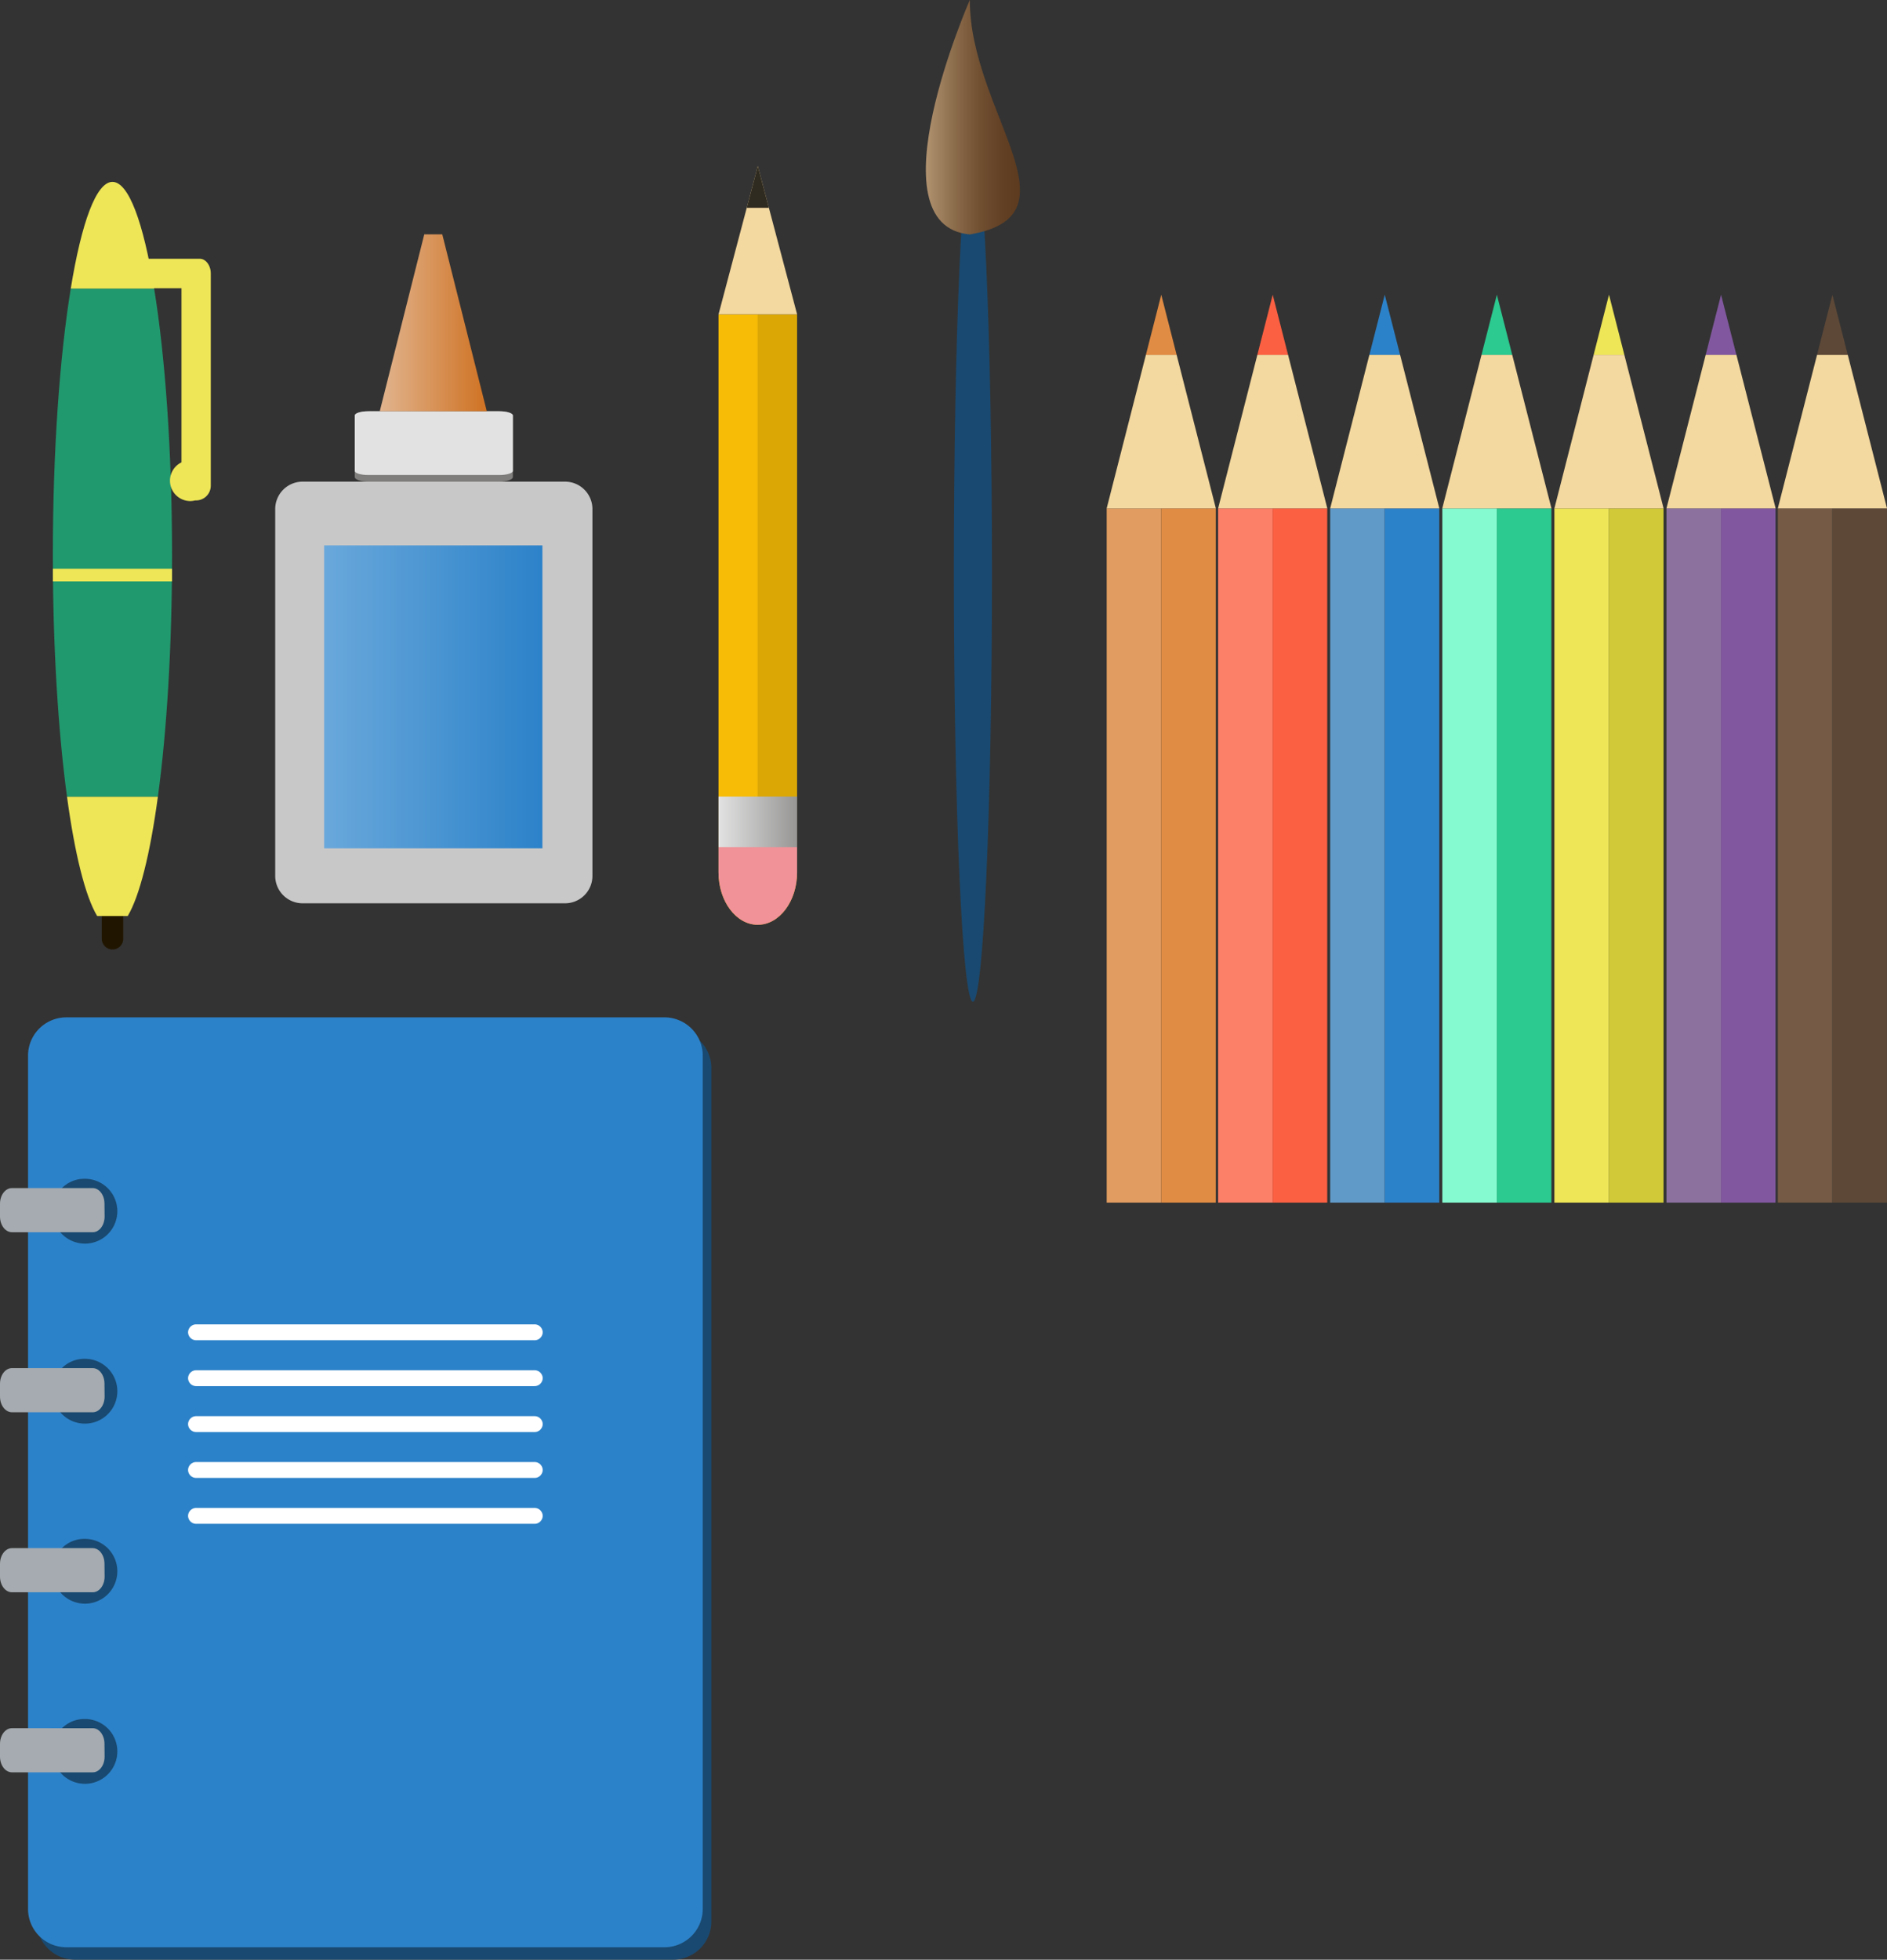 <svg id="Layer_1" data-name="Layer 1" xmlns="http://www.w3.org/2000/svg" xmlns:xlink="http://www.w3.org/1999/xlink" viewBox="0 0 640.54 665.04"><rect x="0" y="0" width="640.54" height="665.04" fill="#333333" stroke="none"/><defs><style>.cls-1{fill:#7f7e7c;}.cls-2{fill:#c9c8c8;}.cls-3{fill:#e2e2e2;}.cls-4{fill:url(#linear-gradient);}.cls-5{fill:url(#linear-gradient-2);}.cls-6{fill:#f7bc05;}.cls-7{fill:#dba705;}.cls-8{fill:#f3d89f;}.cls-9{fill:#302b20;}.cls-10{fill:url(#linear-gradient-3);}.cls-11{fill:#f09298;}.cls-12{fill:#194970;}.cls-13{fill:#2c82c9;}.cls-14{fill:#fff;}.cls-15{fill:#a5abb0;}.cls-16{fill:#201600;}.cls-17{fill:#21996e;}.cls-18{fill:#eee657;}.cls-19{fill:url(#linear-gradient-4);}.cls-20{fill:url(#linear-gradient-5);}.cls-21{fill:url(#linear-gradient-6);}.cls-22{fill:#fc7f67;}.cls-23{fill:#fc6042;}.cls-24{fill:#d1c937;}.cls-25{fill:#85fad0;}.cls-26{fill:#2cc990;}.cls-27{fill:#609ac9;}.cls-28{fill:#e19c61;}.cls-29{fill:#e18c44;}.cls-30{fill:#8c719f;}.cls-31{fill:#81589f;}.cls-32{fill:#755b45;}.cls-33{fill:#5d4837;}</style><linearGradient id="linear-gradient" x1="110.03" y1="236.49" x2="184.12" y2="236.49" gradientUnits="userSpaceOnUse"><stop offset="0" stop-color="#69a8db"/><stop offset="1" stop-color="#2c82c9"/></linearGradient><linearGradient id="linear-gradient-2" x1="128.91" y1="109.54" x2="165.24" y2="109.54" gradientUnits="userSpaceOnUse"><stop offset="0" stop-color="#e1b48e"/><stop offset="1" stop-color="#cf7223"/></linearGradient><linearGradient id="linear-gradient-3" x1="243.9" y1="278.89" x2="270.58" y2="278.89" gradientUnits="userSpaceOnUse"><stop offset="0" stop-color="#e2e2e2"/><stop offset="1" stop-color="#979695"/></linearGradient><linearGradient id="linear-gradient-4" x1="72.18" y1="377.47" x2="100.48" y2="377.47" gradientUnits="userSpaceOnUse"><stop offset="0" stop-color="#eee657"/><stop offset="1" stop-color="#eee657"/></linearGradient><linearGradient id="linear-gradient-5" x1="93.43" y1="426.54" x2="119.69" y2="426.54" xlink:href="#linear-gradient-4"/><linearGradient id="linear-gradient-6" x1="362.44" y1="337.43" x2="394.39" y2="337.43" gradientUnits="userSpaceOnUse"><stop offset="0" stop-color="#b39471"/><stop offset="0.08" stop-color="#a78866"/><stop offset="0.34" stop-color="#876747"/><stop offset="0.58" stop-color="#704f31"/><stop offset="0.81" stop-color="#624024"/><stop offset="1" stop-color="#5d3b1f"/></linearGradient></defs><path class="cls-1" d="M222.26,459.54c0,.86-2.07,1.56-4.62,1.56H173.19c-2.55,0-4.61-.7-4.61-1.56V438.77c0-.86,2.06-1.56,4.61-1.56h44.45c2.55,0,4.62.7,4.62,1.56Z" transform="translate(-48.16 -297.65)"/><path class="cls-2" d="M249.26,594.84a9.3,9.3,0,0,1-9.26,9.35H150.84a9.3,9.3,0,0,1-9.26-9.35V470.44a9.3,9.3,0,0,1,9.26-9.34H240a9.3,9.3,0,0,1,9.26,9.34Z" transform="translate(-48.16 -297.65)"/><path class="cls-3" d="M222.26,457.44c0,.78-2.07,1.41-4.62,1.41H173.19c-2.55,0-4.61-.63-4.61-1.41V438.63c0-.78,2.06-1.42,4.61-1.42h44.45c2.55,0,4.62.64,4.62,1.42Z" transform="translate(-48.16 -297.65)"/><rect class="cls-4" x="110.03" y="185.08" width="74.09" height="102.81"/><polygon class="cls-5" points="144.02 79.53 128.91 139.56 165.24 139.56 150.13 79.53 144.02 79.53"/><path class="cls-6" d="M292.06,404.34V593.71c0,9.81,6,17.77,13.33,17.77V404.34Z" transform="translate(-48.16 -297.65)"/><path class="cls-7" d="M305.39,404.34V611.48c7.37,0,13.34-8,13.34-17.77V404.34Z" transform="translate(-48.16 -297.65)"/><polygon class="cls-8" points="243.9 106.69 257.24 56.34 270.58 106.69 243.9 106.69"/><polygon class="cls-9" points="261 70.52 257.24 56.34 253.48 70.52 261 70.52"/><rect class="cls-10" x="243.9" y="270.32" width="26.68" height="17.16"/><path class="cls-11" d="M292.06,585.13v8.58c0,9.81,6,17.77,13.33,17.77s13.34-8,13.34-17.77v-8.58Z" transform="translate(-48.16 -297.65)"/><path class="cls-12" d="M289.64,950a13,13,0,0,1-13.22,12.68H73.83A13,13,0,0,1,60.62,950V659.81a13,13,0,0,1,13.21-12.68H276.42a13,13,0,0,1,13.22,12.68Z" transform="translate(-48.16 -297.65)"/><path class="cls-13" d="M286.7,945.78a13,13,0,0,1-13.21,12.68H70.89a13,13,0,0,1-13.21-12.68V655.58A13,13,0,0,1,70.89,642.9h202.6a13,13,0,0,1,13.21,12.68Z" transform="translate(-48.16 -297.65)"/><path class="cls-14" d="M232.38,749.77a2.75,2.75,0,0,1-2.81,2.7H114.81a2.75,2.75,0,0,1-2.81-2.7h0a2.75,2.75,0,0,1,2.81-2.69H229.57a2.75,2.75,0,0,1,2.81,2.69Z" transform="translate(-48.16 -297.65)"/><path class="cls-14" d="M232.38,765.35a2.75,2.75,0,0,1-2.81,2.69H114.81a2.75,2.75,0,0,1-2.81-2.69h0a2.75,2.75,0,0,1,2.81-2.7H229.57a2.75,2.75,0,0,1,2.81,2.7Z" transform="translate(-48.16 -297.65)"/><path class="cls-14" d="M232.38,780.92a2.75,2.75,0,0,1-2.81,2.7H114.81a2.75,2.75,0,0,1-2.81-2.7h0a2.75,2.75,0,0,1,2.81-2.69H229.57a2.75,2.75,0,0,1,2.81,2.69Z" transform="translate(-48.16 -297.65)"/><path class="cls-14" d="M232.38,796.5a2.74,2.74,0,0,1-2.81,2.69H114.81A2.74,2.74,0,0,1,112,796.5h0a2.75,2.75,0,0,1,2.81-2.7H229.57a2.75,2.75,0,0,1,2.81,2.7Z" transform="translate(-48.16 -297.65)"/><path class="cls-14" d="M232.38,812.07a2.75,2.75,0,0,1-2.81,2.7H114.81a2.75,2.75,0,0,1-2.81-2.7h0a2.75,2.75,0,0,1,2.81-2.69H229.57a2.75,2.75,0,0,1,2.81,2.69Z" transform="translate(-48.16 -297.65)"/><path class="cls-12" d="M66,708.24a11,11,0,1,0,11-10.56A10.8,10.8,0,0,0,66,708.24Z" transform="translate(-48.16 -297.65)"/><path class="cls-15" d="M83.67,710.5c0,2.93-1.81,5.31-4,5.31H52.21c-2.23,0-4.05-2.38-4.05-5.31v-4.36c0-2.93,1.82-5.31,4.05-5.31H79.63c2.23,0,4,2.38,4,5.31Z" transform="translate(-48.16 -297.65)"/><path class="cls-12" d="M66,769.34a11,11,0,1,0,11-10.57A10.79,10.79,0,0,0,66,769.34Z" transform="translate(-48.16 -297.65)"/><path class="cls-15" d="M83.67,771.6c0,2.93-1.81,5.31-4,5.31H52.21c-2.23,0-4.05-2.38-4.05-5.31v-4.36c0-2.94,1.82-5.31,4.05-5.31H79.63c2.23,0,4,2.37,4,5.31Z" transform="translate(-48.16 -297.65)"/><path class="cls-12" d="M66,830.43a11,11,0,1,0,11-10.56A10.8,10.8,0,0,0,66,830.43Z" transform="translate(-48.16 -297.65)"/><path class="cls-15" d="M83.67,832.69c0,2.93-1.81,5.31-4,5.31H52.21c-2.23,0-4.05-2.38-4.05-5.31v-4.36c0-2.93,1.82-5.31,4.05-5.31H79.63c2.23,0,4,2.38,4,5.31Z" transform="translate(-48.16 -297.65)"/><path class="cls-12" d="M66,891.53A11,11,0,1,0,77,881,10.8,10.8,0,0,0,66,891.53Z" transform="translate(-48.16 -297.65)"/><path class="cls-15" d="M83.67,893.79c0,2.93-1.81,5.31-4,5.31H52.21c-2.23,0-4.05-2.38-4.05-5.31v-4.36c0-2.93,1.82-5.31,4.05-5.31H79.63c2.23,0,4,2.38,4,5.31Z" transform="translate(-48.16 -297.65)"/><path class="cls-16" d="M90,616.22a3.64,3.64,0,0,1-3.64,3.64h0a3.65,3.65,0,0,1-3.65-3.64V600.79a3.65,3.65,0,0,1,3.65-3.64h0A3.64,3.64,0,0,1,90,600.79Z" transform="translate(-48.16 -297.65)"/><path class="cls-17" d="M106.56,486.07c0-35.46-2.33-67.5-6.08-90.5H72.18c-3.75,23-6.08,55-6.08,90.5,0,31.27,1.82,59.88,4.81,82h30.84C104.75,546,106.56,517.34,106.56,486.07Z" transform="translate(-48.16 -297.65)"/><rect class="cls-18" x="17.95" y="193.03" width="40.44" height="4.26"/><path class="cls-18" d="M91.52,608.5c4-6.71,7.6-21,10.23-40.45H70.91c2.64,19.4,6.19,33.74,10.23,40.45Z" transform="translate(-48.16 -297.65)"/><path class="cls-19" d="M86.33,359.37c-5.51,0-10.5,13.82-14.15,36.2h28.3C96.84,373.19,91.84,359.37,86.33,359.37Z" transform="translate(-48.16 -297.65)"/><path class="cls-20" d="M115.94,385.46H97.18c-2.07,0-3.75,2.22-3.75,5s1.68,5,3.75,5h12.58v59.1a6.91,6.91,0,0,0,3,13.13,6.66,6.66,0,0,0,1.62-.22c.11,0,.22,0,.33,0a5,5,0,0,0,5-5V390.42C119.69,387.68,118,385.46,115.94,385.46Z" transform="translate(-48.16 -297.65)"/><path class="cls-12" d="M371.94,491.92c0,80.45,2.9,145.66,6.47,145.66s6.47-65.21,6.47-145.66S382,346.26,378.41,346.26,371.94,411.47,371.94,491.92Z" transform="translate(-48.16 -297.65)"/><path class="cls-21" d="M377.36,297.65c0,38,38.31,73.09,0,79.56C343.79,374.15,377.36,297.65,377.36,297.65Z" transform="translate(-48.16 -297.65)"/><rect class="cls-22" x="413.49" y="172.51" width="18.52" height="235.6"/><rect class="cls-23" x="432.01" y="172.51" width="18.52" height="235.6"/><polygon class="cls-8" points="450.53 172.51 450.55 172.51 437.24 120.44 426.8 120.44 413.49 172.51 432.01 172.51 450.53 172.51"/><polygon class="cls-9" points="426.8 120.44 426.8 120.44 432.02 100.02 426.8 120.44"/><polygon class="cls-9" points="437.24 120.44 432.02 100.02 437.24 120.44 437.24 120.44"/><polygon class="cls-23" points="432.02 100.02 426.8 120.44 437.24 120.44 432.02 100.02"/><rect class="cls-18" x="527.64" y="172.51" width="18.52" height="235.6"/><rect class="cls-24" x="546.16" y="172.51" width="18.52" height="235.6"/><polygon class="cls-8" points="564.68 172.51 564.7 172.51 551.39 120.44 540.95 120.44 527.64 172.51 546.16 172.51 564.68 172.51"/><polygon class="cls-9" points="540.95 120.44 540.95 120.44 546.17 100.02 540.95 120.44"/><polygon class="cls-9" points="551.39 120.44 546.17 100.02 551.39 120.44 551.39 120.44"/><polygon class="cls-18" points="546.17 100.02 540.95 120.44 551.39 120.44 546.17 100.02"/><rect class="cls-25" x="489.59" y="172.51" width="18.52" height="235.6"/><rect class="cls-26" x="508.1" y="172.51" width="18.52" height="235.6"/><polygon class="cls-8" points="526.62 172.51 526.64 172.51 513.33 120.44 502.89 120.44 489.58 172.51 508.1 172.51 526.62 172.51"/><polygon class="cls-9" points="502.89 120.44 502.89 120.44 508.11 100.02 502.89 120.44"/><polygon class="cls-9" points="513.34 120.44 508.11 100.02 513.33 120.44 513.34 120.44"/><polygon class="cls-26" points="508.11 100.02 502.89 120.44 513.33 120.44 508.11 100.02"/><rect class="cls-27" x="451.53" y="172.51" width="18.52" height="235.6"/><rect class="cls-13" x="470.04" y="172.51" width="18.52" height="235.6"/><polygon class="cls-8" points="488.56 172.51 488.58 172.51 475.27 120.44 464.83 120.44 451.53 172.51 470.04 172.51 488.56 172.51"/><polygon class="cls-9" points="464.83 120.44 464.83 120.44 470.05 100.02 464.83 120.44"/><polygon class="cls-9" points="475.28 120.44 470.05 100.02 475.27 120.44 475.28 120.44"/><polygon class="cls-13" points="470.05 100.02 464.83 120.44 475.27 120.44 470.05 100.02"/><rect class="cls-28" x="375.66" y="172.51" width="18.52" height="235.6"/><rect class="cls-29" x="394.18" y="172.51" width="18.52" height="235.6"/><polygon class="cls-8" points="412.7 172.51 412.72 172.51 399.41 120.44 388.97 120.44 375.66 172.51 394.18 172.51 412.7 172.51"/><polygon class="cls-9" points="388.97 120.44 388.97 120.44 394.19 100.02 388.97 120.44"/><polygon class="cls-9" points="399.41 120.44 394.19 100.02 399.41 120.44 399.41 120.44"/><polygon class="cls-29" points="394.19 100.02 388.97 120.44 399.41 120.44 394.19 100.02"/><rect class="cls-30" x="565.68" y="172.51" width="18.52" height="235.6"/><rect class="cls-31" x="584.2" y="172.51" width="18.52" height="235.6"/><polygon class="cls-8" points="602.72 172.51 602.74 172.51 589.43 120.44 578.99 120.44 565.68 172.51 584.2 172.51 602.72 172.51"/><polygon class="cls-9" points="578.99 120.44 578.99 120.44 584.21 100.02 578.99 120.44"/><polygon class="cls-9" points="589.43 120.44 584.21 100.02 589.43 120.44 589.43 120.44"/><polygon class="cls-31" points="584.21 100.02 578.99 120.44 589.43 120.44 584.21 100.02"/><rect class="cls-32" x="603.48" y="172.51" width="18.52" height="235.6"/><rect class="cls-33" x="622" y="172.51" width="18.52" height="235.6"/><polygon class="cls-8" points="640.52 172.51 640.54 172.51 627.23 120.44 616.79 120.44 603.48 172.51 622 172.51 640.52 172.51"/><polygon class="cls-9" points="616.79 120.44 616.79 120.44 622.01 100.02 616.79 120.44"/><polygon class="cls-9" points="627.23 120.44 622.01 100.02 627.23 120.44 627.23 120.44"/><polygon class="cls-33" points="622.01 100.02 616.79 120.44 627.23 120.44 622.01 100.02"/></svg>